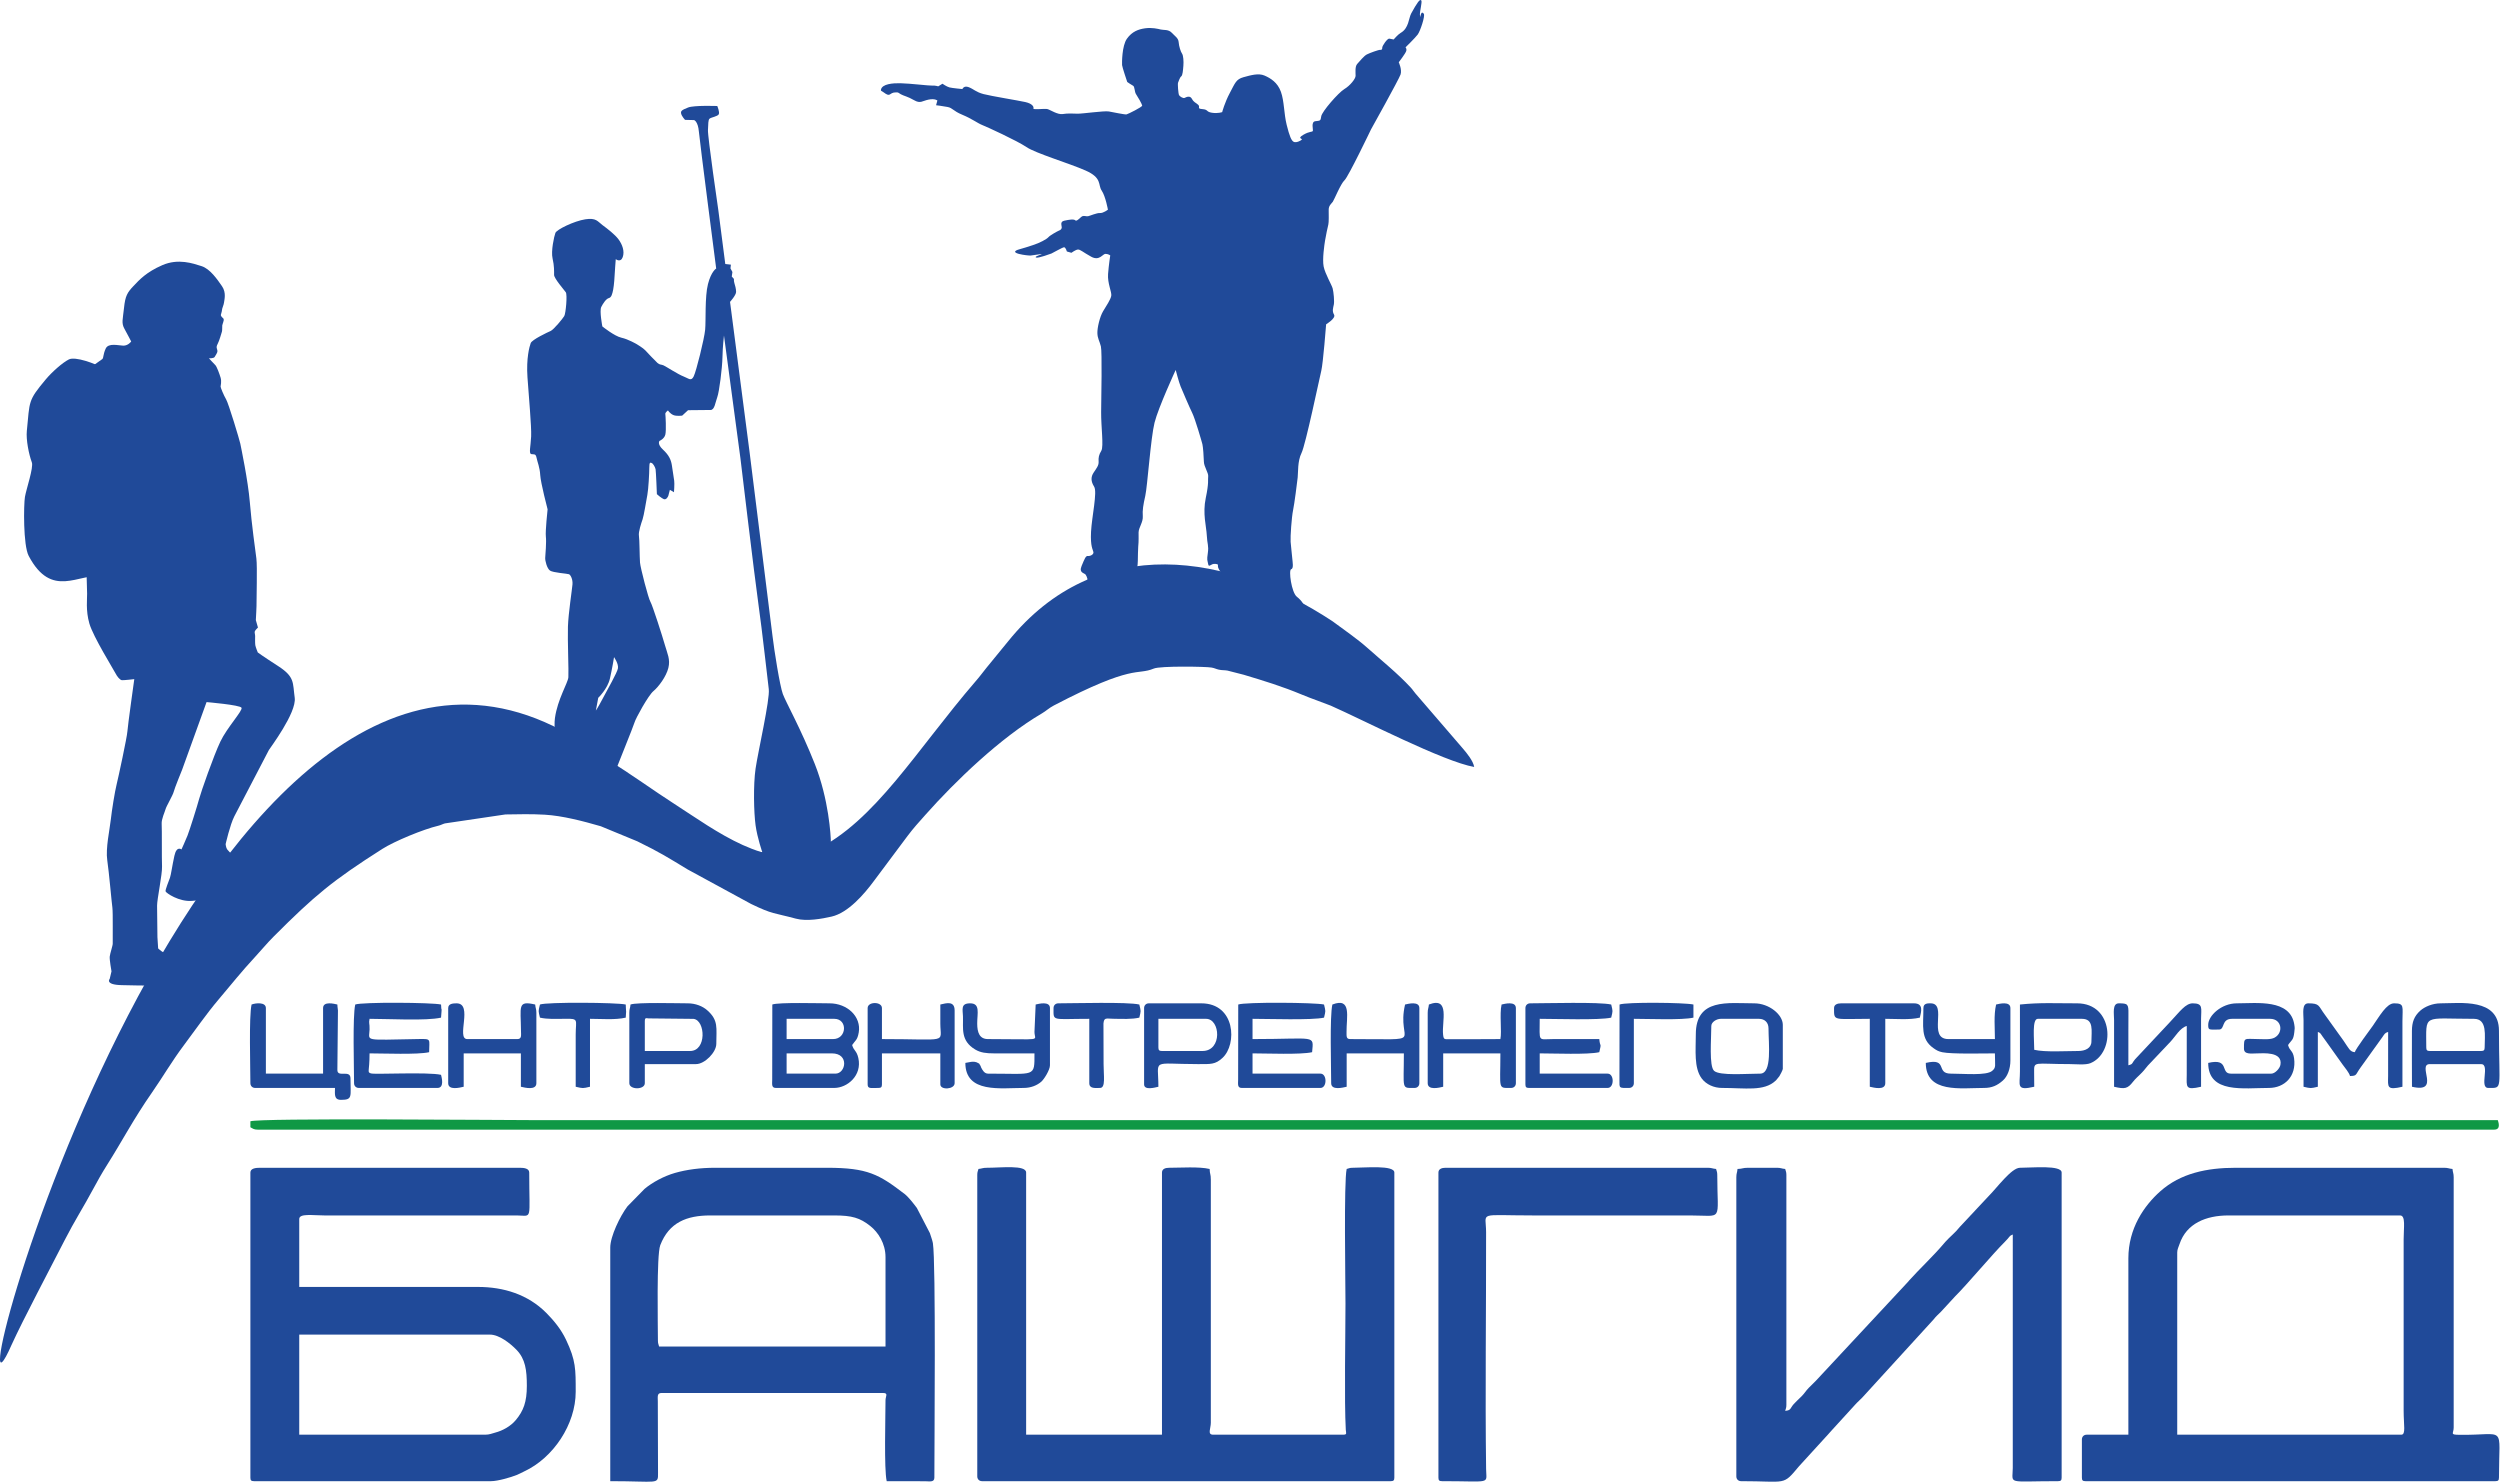 <?xml version="1.0" encoding="UTF-8"?> <svg xmlns="http://www.w3.org/2000/svg" width="1201" height="712" viewBox="0 0 1201 712" fill="none"><g clip-path="url(#clip0_1001_2)"><path fill-rule="evenodd" clip-rule="evenodd" d="M5.639 645.897C10.926 634.224 24.801 608.052 31.03 595.84C35.649 586.785 40.318 579.501 44.524 571.633C46.61 567.73 49.023 563.441 51.446 559.611C58.976 547.712 63.809 538.09 73.156 524.636C78.46 517.001 82.501 509.901 88.386 502.057C93.821 494.814 99.126 487.109 104.919 480.258C111.291 472.723 116.013 466.744 122.363 459.899C125.657 456.348 128.193 453.201 131.372 450.017C151.276 430.078 159.825 423.002 183.612 407.853C189.422 404.153 203.409 398.345 210.545 396.687C211.867 396.38 212.553 395.882 213.74 395.564L242.789 391.264C248.946 391.139 255.574 391.018 261.706 391.379C270.305 391.886 280.189 394.489 288.62 396.929L306.148 404.161C317.274 409.597 320.634 411.807 330.356 417.685L360.824 434.261C371.421 439.38 371.537 438.403 382.335 441.316C387.564 442.728 394.846 441.389 399.486 440.331C407.492 438.504 415.205 429.502 419.896 423.134L436.045 401.513C439.045 397.563 441.047 395.406 444.72 391.272C458.932 375.278 480.575 354.416 500.476 342.758C502.609 341.508 503.887 340.158 506.226 338.936C545.114 318.609 545.927 324.659 554.325 321.165C557.438 319.87 579.176 320.183 582.038 320.693C583.61 320.972 584.031 321.368 585.498 321.695C587.113 322.055 588.07 321.881 589.629 322.141L597.486 324.152C607.416 327.135 615.921 329.727 625.553 333.745C630.287 335.72 634.398 337.042 639.295 338.99C654.906 345.885 693.43 365.852 708.196 368.448C707.717 365.532 704.752 361.922 702.787 359.618L680.007 333.167C678.932 331.946 678.862 331.537 677.72 330.302C671.403 323.472 664.034 317.605 657.1 311.422C651.788 306.685 645.941 302.794 640.235 298.519C590.875 265.864 527.04 254.947 484.187 308.232L473.883 320.826C472.011 323.142 470.723 324.971 468.782 327.175C440.18 360.375 420.379 394.626 391.584 408.498C369.75 419.016 343 398.429 324.763 386.728C313.648 379.597 302.966 371.695 291.688 364.847L278.402 355.807C98.168 242.612 -28.757 724.233 5.639 645.897V645.897Z" fill="#204A99"></path><path fill-rule="evenodd" clip-rule="evenodd" d="M470.054 561.571C469.754 562.855 469.481 562.887 469.481 564.433V709.263C469.481 710.603 470.431 711.553 471.771 711.553H668.122C669.441 711.553 669.84 711.155 669.84 709.836V563.288C669.84 559.588 655.605 560.998 649.804 560.998C648.257 560.998 648.226 561.272 646.942 561.571C645.546 567.562 646.369 615.919 646.369 626.258C646.369 640.161 645.748 673.384 646.52 686.923C646.606 688.41 647.306 689.228 645.225 689.228H582.827C579.878 689.228 581.683 686.263 581.683 683.504V566.724C581.683 563.847 581.168 564.16 581.111 561.571C575.907 560.359 567.321 560.999 561.648 560.999C559.89 560.999 558.213 561.529 558.213 563.289V689.229H492.954V563.289C492.954 559.519 480.988 560.999 474.063 560.999C472.099 560.999 471.834 561.386 470.056 561.571L470.054 561.571Z" fill="#204A99"></path><path fill-rule="evenodd" clip-rule="evenodd" d="M1153.56 689.229H1045.94V601.644C1045.94 600.195 1046.59 599.028 1047.06 597.613C1050.37 587.752 1059.75 583.898 1070.56 583.898H1152.99C1155.79 583.898 1154.71 589.741 1154.71 595.347V677.78C1154.71 684.655 1155.87 689.229 1153.56 689.229ZM1022.47 604.506V689.229H1002.43C1001.09 689.229 1000.14 690.179 1000.14 691.519V709.837C1000.14 711.156 1000.54 711.554 1001.86 711.554H1198.79C1200.1 711.554 1200.5 711.156 1200.5 709.837C1200.5 683.839 1204.41 689.586 1181.54 689.288C1176.72 689.225 1178.75 688.705 1178.75 685.794V565.579C1178.75 563.606 1178.33 563.363 1178.18 561.572C1176.39 561.423 1176.14 561 1174.17 561H1073.99C1060.17 561 1047.53 563.644 1037.79 572.309C1030.04 579.192 1022.47 590.089 1022.47 604.507L1022.47 604.506Z" fill="#204A99"></path><path fill-rule="evenodd" clip-rule="evenodd" d="M233.058 689.229H143.756V641.142H235.348C239.829 641.142 245.1 645.342 248.102 648.424C252.408 652.843 253.094 658.254 253.094 665.757C253.094 673.584 251.452 677.8 247.787 682.204C245.339 685.145 241.51 687.297 237.806 688.251C236.267 688.647 235.19 689.228 233.058 689.228V689.229ZM120.285 563.289V709.837C120.285 711.156 120.683 711.554 122.003 711.554H235.921C239.066 711.554 245.288 709.772 248.361 708.538C249.533 708.067 250.365 707.545 251.836 706.861C265.809 700.375 276.565 684.234 276.565 668.62C276.565 657.818 276.679 653.62 271.882 643.535C269.566 638.667 266.197 634.492 262.405 630.686C253.564 621.813 241.865 618.244 229.624 618.244H143.756V585.614C143.756 582.809 150.257 583.896 155.777 583.896L248.525 583.907C255.875 584.006 254.239 586.701 254.239 563.288C254.239 561.278 251.698 560.998 249.659 560.998H124.865C122.825 560.998 120.285 561.278 120.285 563.288L120.285 563.289Z" fill="#204A99"></path><path fill-rule="evenodd" clip-rule="evenodd" d="M316.064 644.005C316.064 637.296 315.353 602.967 317.19 598.19C321.409 587.224 329.938 583.898 341.252 583.898H400.786C409.332 583.898 413.138 585.065 418.057 588.952C421.851 591.948 425.402 597.35 425.402 603.933V646.867H316.636C316.336 645.583 316.063 645.551 316.063 644.005H316.064ZM293.167 599.354V711.554C316.352 711.554 316.158 713.373 316.114 707.597L316.014 673.151C315.998 671.017 315.573 669.194 317.781 669.194H424.257C426.892 669.194 425.402 670.837 425.402 672.628C425.402 680.341 424.648 705.861 425.974 711.555L444.326 711.588C446.756 711.627 448.872 712.155 448.872 709.837C448.872 693.795 449.648 606.539 448.161 597.201C447.989 596.119 447.07 593.507 446.705 592.361L440.454 580.294C438.918 578.235 436.395 574.983 434.57 573.585C422.244 564.14 416.828 561 397.351 561H343.541C336.448 561 329.959 561.842 324.263 563.475C318.912 565.01 313.329 568.037 309.623 571.161L301.409 579.548C297.89 584.207 293.165 593.965 293.165 599.354L293.167 599.354Z" fill="#204A99"></path><path fill-rule="evenodd" clip-rule="evenodd" d="M834.705 561.57C834.556 563.362 834.133 563.604 834.133 565.577V709.263C834.133 710.603 835.083 711.553 836.423 711.553C858.539 711.553 856.267 713.934 864.215 704.426L878.42 688.864C878.864 688.346 878.797 688.406 879.221 687.948L891.239 674.778C892.399 673.461 893.48 672.639 894.677 671.346L928.829 633.942C930.072 632.332 931.083 631.526 932.462 630.133L939.326 622.685C944.939 617.136 957.465 602.17 963.074 596.63C965.736 594.002 965.109 593.719 966.942 593.056L966.937 705.261C966.86 713.321 963.714 711.553 988.695 711.553C990.014 711.553 990.412 711.155 990.412 709.836V563.288C990.412 559.588 976.177 560.998 970.376 560.998C966.308 560.998 959.299 570.682 955.351 574.596L941.513 589.379C939.399 592.117 936.799 594.059 934.477 596.655C934.031 597.153 934.03 597.174 933.686 597.581C928.94 603.213 921.684 610.075 917.303 614.973C916.857 615.471 916.856 615.492 916.512 615.9L872.344 663.323C871.07 664.593 870.145 665.45 868.898 666.746C867.402 668.301 867.033 669.213 865.486 670.776C864.162 672.114 862.998 673.101 861.748 674.481C859.905 676.515 860.553 677.532 857.603 677.777C857.902 676.493 858.176 676.461 858.176 674.915V564.432C858.176 562.886 857.902 562.854 857.603 561.57C855.812 561.421 855.57 560.997 853.597 560.997H839.857C836.985 560.997 837.296 561.507 834.705 561.57V561.57Z" fill="#204A99"></path><path fill-rule="evenodd" clip-rule="evenodd" d="M691.021 563.288V709.836C691.021 711.155 691.419 711.553 692.738 711.553C716.773 711.553 714.028 713.218 713.929 705.839C713.43 668.867 713.979 629.055 713.919 591.91C713.902 581.879 709.496 583.896 736.245 583.896H811.809C828.184 583.896 824.975 587.412 824.975 564.433C824.975 562.886 824.701 562.854 824.402 561.57C822.612 561.421 822.369 560.998 820.396 560.998H694.457C692.699 560.998 691.022 561.528 691.022 563.288H691.021Z" fill="#204A99"></path><path fill-rule="evenodd" clip-rule="evenodd" d="M120.286 538.673V541.535C121.41 542.13 121.974 542.68 123.72 542.68H1198.21C1201.79 542.68 1200.03 538.54 1199.93 538.1H254.812C239.229 538.1 124.548 537.017 120.286 538.672V538.673Z" fill="#0F9845"></path><path fill-rule="evenodd" clip-rule="evenodd" d="M401.359 515.774H377.889V506.043H399.642C408.11 506.043 406.334 515.774 401.359 515.774ZM400.215 499.173H377.889V489.441H400.787C407.34 489.441 406.864 499.173 400.215 499.173ZM371.02 482.572L370.97 518.686C370.954 520.82 370.528 522.643 372.737 522.643H400.786C407.011 522.643 414.24 516.708 412.34 508.254C411.519 504.599 410.119 504.831 409.372 502.035C410.928 499.712 411.905 499.7 412.542 495.999C413.845 488.441 407.084 481.999 398.496 481.999C393.962 481.999 373.958 481.431 371.018 482.571L371.02 482.572Z" fill="#204A99"></path><path fill-rule="evenodd" clip-rule="evenodd" d="M170.661 482.573C169.342 488.235 170.089 512.763 170.089 520.355C170.089 521.694 171.039 522.645 172.379 522.645H210.161C213.62 522.645 212.136 517.453 211.879 516.348C205.624 514.891 179.982 516.277 178.18 515.66C176.226 514.993 177.532 515.066 177.532 506.043C184.188 506.043 200.693 506.743 206.155 505.471C206.155 499.065 207.498 499.043 201.023 499.154C174.075 499.617 177.369 500.341 177.54 494.596C177.636 491.396 177.047 491.738 177.532 489.442C186.388 489.442 204.863 490.504 211.88 488.869C212.457 481.927 211.98 487.075 211.88 482.573C207.575 481.57 173.848 481.336 170.663 482.573H170.661Z" fill="#204A99"></path><path fill-rule="evenodd" clip-rule="evenodd" d="M594.848 482.572L594.799 518.686C594.782 520.819 594.357 522.643 596.565 522.643H634.347C637.578 522.643 637.578 515.774 634.347 515.774H601.717V506.042C608.373 506.042 624.879 506.742 630.34 505.47C631.053 496.902 632.552 499.173 601.717 499.173V489.442C608.987 489.442 630.437 490.18 636.065 488.869C636.881 485.367 636.881 486.075 636.065 482.573C631.76 481.57 598.033 481.336 594.848 482.573V482.572Z" fill="#204A99"></path><path fill-rule="evenodd" clip-rule="evenodd" d="M732.809 484.289V520.926C732.809 522.245 733.207 522.643 734.526 522.643H772.308C775.539 522.643 775.539 515.774 772.308 515.774H739.679V506.043C746.334 506.043 762.839 506.743 768.301 505.47C769.49 500.503 768.657 503.446 768.301 499.174L745.97 499.179C738.612 499.248 739.678 500.779 739.678 489.442C746.947 489.442 768.397 490.18 774.025 488.87C774.841 485.367 774.841 486.076 774.025 482.573C768.331 481.247 742.811 482.001 735.099 482.001C733.759 482.001 732.809 482.95 732.809 484.291L732.809 484.289Z" fill="#204A99"></path><path fill-rule="evenodd" clip-rule="evenodd" d="M1106.62 522.072C1110.17 522.899 1109.94 522.899 1113.49 522.072V495.739C1114.81 496.217 1114.72 496.457 1115.81 498.001C1116.54 499.04 1116.88 499.43 1117.73 500.662L1125.35 511.357C1126.49 512.88 1128.53 515.344 1128.95 516.92C1132.51 516.841 1131.38 516.365 1134.26 512.498L1144.54 498.17C1145.44 496.919 1145.62 496.179 1147.26 495.74L1147.25 516.931C1147.18 522.231 1146.53 523.845 1154.13 522.073V490.588C1154.15 483.498 1155.2 482.001 1150.13 482.001C1146.5 482.001 1143.11 488.199 1139.83 492.881C1138.7 494.489 1131.67 503.852 1131.24 505.471C1128.86 505.273 1128.39 503.649 1125.85 499.976L1116.76 487.313C1113.68 483.201 1114.48 482 1108.91 482C1105.67 482 1106.61 486.865 1106.62 490.014L1106.62 522.072Z" fill="#204A99"></path><path fill-rule="evenodd" clip-rule="evenodd" d="M1165.58 503.182C1165.58 486.699 1163.48 489.443 1188.48 489.443C1195.02 489.443 1193.63 497.516 1193.63 503.182C1193.63 504.5 1193.23 504.899 1191.91 504.899H1167.3C1165.98 504.899 1165.58 504.501 1165.58 503.182H1165.58ZM1158.71 522.072C1172.79 525.351 1160.94 511.195 1167.3 511.195H1191.92C1196.4 511.195 1190.87 522.645 1195.35 522.645C1202.52 522.645 1200.5 523.906 1200.5 495.167C1200.5 479.309 1181.9 482.001 1172.45 482.001C1168.58 482.001 1164.81 483.653 1162.76 485.472C1159.73 488.161 1158.72 491.082 1158.69 495.143C1158.62 504.102 1158.71 513.108 1158.71 522.073V522.072Z" fill="#204A99"></path><path fill-rule="evenodd" clip-rule="evenodd" d="M120.858 482.572C119.539 488.235 120.286 512.763 120.286 520.354C120.286 521.694 121.235 522.644 122.576 522.644H160.93C160.93 525.423 160.289 528.369 163.792 528.369C169.547 528.369 168.372 526.835 168.372 518.065C168.372 513.648 162.075 517.834 162.075 514.057L162.35 485.446C162.352 484.733 162.111 484.163 162.075 482.572C160.643 482.239 155.205 480.815 155.205 484.289V515.774H127.728V484.289C127.728 481.302 122.81 481.815 120.858 482.572Z" fill="#204A99"></path><path fill-rule="evenodd" clip-rule="evenodd" d="M845.582 515.775C839.079 515.775 826.165 516.882 823.454 514.433C820.976 512.194 822.112 499.188 822.112 492.877C822.112 491.022 824.6 489.442 826.692 489.442H845.01C847.78 489.442 849.59 491.253 849.59 494.022C849.59 501.352 851.433 515.775 845.583 515.775H845.582ZM814.67 496.884C814.67 504.513 813.696 512.986 817.502 518.095C819.649 520.978 823.386 522.644 827.264 522.644C838.466 522.644 847.42 524.408 852.988 519.173C853.074 519.092 853.197 518.975 853.28 518.892L854.822 516.999C855.149 516.486 856.46 514.022 856.46 513.485V492.304C856.46 487.48 849.958 482 842.721 482C830.118 482 814.671 479.38 814.671 496.884H814.67Z" fill="#204A99"></path><path fill-rule="evenodd" clip-rule="evenodd" d="M1060.82 492.305C1060.82 495.049 1061.24 494.595 1065.98 494.595C1068.97 494.595 1066.99 489.443 1072.27 489.443H1090.59C1096.16 489.443 1097.11 496.066 1092.74 498.463C1090.8 499.531 1087.7 499.197 1084.87 499.173C1077.94 499.114 1078 498.143 1078 503.753C1078 506.673 1081.39 506.089 1084.28 506.053C1087.17 506.016 1096.67 505.071 1095.52 511.54C1095.2 513.345 1092.88 515.775 1091.16 515.775H1071.7C1066.47 515.775 1071.28 508.188 1060.82 510.623C1060.82 525.471 1077.87 522.645 1090.02 522.645C1097.34 522.645 1103.3 517.201 1102.07 508.351C1101.54 504.564 1099.98 505.031 1099.18 502.036C1100.87 499.51 1101.72 499.941 1102.19 495.847C1102.39 494.048 1102.46 494.003 1102.18 492.206C1100.23 479.796 1084.09 482.001 1074.56 482.001C1067.13 482.001 1060.82 487.971 1060.82 492.305Z" fill="#204A99"></path><path fill-rule="evenodd" clip-rule="evenodd" d="M924.008 484.289C924.008 492.839 922.513 499.102 928.823 503.518C930.325 504.569 931.208 505.103 933.133 505.504C937.646 506.446 952.907 506.043 958.355 506.043C958.355 512.051 959.057 512.735 957.03 514.449C954.218 516.827 943.528 515.775 937.175 515.775C929.669 515.775 936.077 508.078 925.153 510.623C925.153 525.382 942.054 522.645 953.203 522.645C956.859 522.645 959.481 521.499 962.213 519.061C964.408 517.103 965.798 513.462 965.798 509.479V484.29C965.798 480.816 960.361 482.24 958.928 482.574C957.745 487.649 958.355 493.869 958.355 499.174H936.029C925.702 499.174 935.817 482 927.443 482C926.129 482 924.008 481.909 924.008 484.29V484.289Z" fill="#204A99"></path><path fill-rule="evenodd" clip-rule="evenodd" d="M477.496 506.044H496.959C496.959 517.686 497.577 515.775 474.634 515.775C472.817 515.775 471.878 513.888 471.324 512.787C470.937 512.016 471.46 512.618 470.782 511.612C470.092 510.587 470.877 511.329 469.951 510.725C467.833 509.343 465.066 510.514 463.756 510.623C463.756 525.347 480.783 522.644 491.806 522.644C495.347 522.644 498.284 521.351 500.248 519.637C501.57 518.482 504.4 514.003 504.4 511.767V484.289C504.4 480.815 498.963 482.239 497.531 482.572L496.958 495.738C496.958 500.286 501.817 499.173 474.633 499.173C470.531 499.173 469.47 495.991 469.453 491.759C469.435 486.744 471.042 482 466.045 482C461.45 482 462.493 484.865 462.608 488.257C462.804 494.03 461.328 499.903 468.479 504.182C471.081 505.738 473.832 506.044 477.495 506.044H477.496Z" fill="#204A99"></path><path fill-rule="evenodd" clip-rule="evenodd" d="M331.521 504.897H309.767V490.586C309.767 488.571 310.609 489.226 311.592 489.237L333.212 489.467C338.899 490.214 339.549 504.897 331.521 504.897V504.897ZM302.898 482.571C302.749 484.362 302.326 484.605 302.326 486.578V520.353C302.326 523.623 309.768 523.623 309.768 520.353V511.194H334.384C338.572 511.194 344.115 505.499 344.115 501.462C344.115 493.852 345.261 490.141 339.691 485.278C337.554 483.412 334.199 481.999 330.376 481.999C325.842 481.999 305.839 481.431 302.899 482.571H302.898Z" fill="#204A99"></path><path fill-rule="evenodd" clip-rule="evenodd" d="M1015.6 522.072C1020.7 523.26 1022.06 523.081 1024.68 519.707C1025.84 518.224 1026.97 517.276 1028.34 515.921C1030.01 514.275 1030.34 513.679 1031.8 511.937L1042.66 500.474C1044.91 498.138 1047.29 493.74 1050.52 492.878L1050.51 516.353C1050.46 522.24 1049.7 523.864 1057.39 522.073L1057.39 489.441C1057.42 484.375 1058.51 482.001 1053.38 482.001C1049.97 482.001 1047.13 486.02 1043.22 490.158C1042.79 490.61 1042.78 490.631 1042.4 491.059L1026.61 507.893C1023.57 510.985 1025.16 511.049 1022.47 511.768C1022.47 506.235 1022.47 500.701 1022.47 495.167C1022.47 492.482 1022.46 489.805 1022.5 487.12C1022.57 482.366 1022.21 482 1017.89 482C1014.65 482 1015.59 486.865 1015.6 490.014L1015.6 522.072H1015.6Z" fill="#204A99"></path><path fill-rule="evenodd" clip-rule="evenodd" d="M998.426 504.899C992.556 504.899 982.512 505.553 977.246 504.326C977.246 499.053 976.108 489.442 978.964 489.442H1000.14C1006 489.442 1004.72 495.126 1004.72 500.319C1004.72 503.572 1001.68 504.899 998.427 504.899L998.426 504.899ZM970.377 482.573L970.384 514.638C970.406 521.405 968.328 524.149 977.247 522.071C977.247 519.756 977.221 517.463 977.196 515.152C977.135 509.539 977.014 511.195 994.42 511.195C997.218 511.196 1001.87 511.738 1004.27 510.74C1016.46 505.671 1015.48 482 997.855 482C987.828 482 980.024 481.564 970.377 482.573Z" fill="#204A99"></path><path fill-rule="evenodd" clip-rule="evenodd" d="M577.674 504.898H558.211C556.892 504.898 556.493 504.5 556.493 503.181V489.442H579.391C586.298 489.442 587.275 504.898 577.674 504.898L577.674 504.898ZM549.625 484.29V520.927C549.625 523.925 554.813 522.463 556.494 522.072C556.494 508.326 552.645 511.166 575.385 511.196C581.739 511.204 583.771 511.444 587.288 508.214C594.38 501.702 593.533 482 577.103 482H551.914C550.575 482 549.625 482.95 549.625 484.29Z" fill="#204A99"></path><path fill-rule="evenodd" clip-rule="evenodd" d="M640.071 482.574C638.753 488.236 639.499 512.764 639.499 520.356C639.499 523.923 644.995 522.526 646.941 522.073V506.045H674.419C674.419 523.649 673.045 522.646 679.571 522.646C680.911 522.646 681.861 521.696 681.861 520.356V484.291C681.861 480.817 676.424 482.241 674.992 482.574C670.562 501.59 686.814 499.175 648.659 499.175C646.659 499.175 646.903 497.773 646.878 495.804C646.784 488.75 649.529 478.903 640.072 482.574H640.071Z" fill="#204A99"></path><path fill-rule="evenodd" clip-rule="evenodd" d="M215.312 484.29V520.355C215.312 523.922 220.809 522.525 222.755 522.072V506.044H250.233V522.072C252.179 522.525 257.675 523.923 257.675 520.355V486.58C257.675 484.607 257.251 484.364 257.103 482.573C248.446 480.556 250.192 483.493 250.283 495.217C250.3 497.35 250.724 499.174 248.517 499.174H224.474C218.964 499.174 227.484 482 219.322 482C217.564 482 215.315 482.17 215.315 484.29H215.312Z" fill="#204A99"></path><path fill-rule="evenodd" clip-rule="evenodd" d="M686.44 482.573C686.291 484.363 685.868 484.606 685.868 486.58V520.354C685.868 523.921 691.364 522.525 693.31 522.072V506.043H720.789C720.789 523.648 719.415 522.644 725.94 522.644C727.28 522.644 728.23 521.694 728.23 520.354V484.29C728.23 480.815 722.793 482.239 721.36 482.573C720.302 487.117 721.544 495.604 720.788 499.174C712.771 499.174 704.677 499.297 696.679 499.24C693.909 499.22 693.533 499.595 693.251 496.942C692.604 490.833 696.737 478.576 686.44 482.572V482.573Z" fill="#204A99"></path><path fill-rule="evenodd" clip-rule="evenodd" d="M416.815 484.29V520.927C416.815 523.153 418.284 522.644 421.967 522.644C423.286 522.644 423.685 522.246 423.685 520.927V506.043H451.734V520.927C451.734 523.809 458.604 523.38 458.604 520.355V485.435C458.604 480.696 454.666 481.889 451.734 482.573C451.734 485.626 451.726 488.68 451.735 491.733C451.767 501.414 456.152 499.173 423.685 499.173V484.29C423.685 481.06 416.815 481.06 416.815 484.29Z" fill="#204A99"></path><path fill-rule="evenodd" clip-rule="evenodd" d="M881.074 484.289C881.074 490.735 880.582 489.441 898.248 489.441V522.071C900.194 522.524 905.69 523.922 905.69 520.354V489.441C910.995 489.441 917.216 490.052 922.291 488.869C922.974 485.937 924.168 482 919.429 482H884.509C882.752 482 881.075 482.53 881.075 484.29L881.074 484.289Z" fill="#204A99"></path><path fill-rule="evenodd" clip-rule="evenodd" d="M259.391 482.572C258.575 486.075 258.575 485.366 259.391 488.869C262.876 489.68 267.118 489.496 271.433 489.421C278.247 489.304 276.589 489.859 276.566 496.882C276.538 505.277 276.565 513.676 276.565 522.072C280.115 522.899 279.885 522.899 283.434 522.072V489.442C288.819 489.442 295.506 490.058 300.608 488.869C300.641 487.361 300.796 486.746 300.786 486.097C300.771 485.23 300.608 483.745 300.608 482.573C296.303 481.57 262.575 481.336 259.391 482.573V482.572Z" fill="#204A99"></path><path fill-rule="evenodd" clip-rule="evenodd" d="M506.118 484.291C506.118 490.851 505.076 489.443 523.292 489.443V520.355C523.292 523.157 526.32 522.645 528.443 522.645C531.246 522.645 530.161 516.802 530.161 511.196L530.102 491.673C530.417 488.708 531.308 489.349 534.707 489.409C539.158 489.487 543.727 489.71 547.334 488.87C548.15 485.367 548.15 486.076 547.334 482.573C541.64 481.247 516.12 482.001 508.407 482.001C507.067 482.001 506.117 482.95 506.117 484.291H506.118Z" fill="#204A99"></path><path fill-rule="evenodd" clip-rule="evenodd" d="M778.033 482.572L777.983 518.686C777.95 522.993 777.713 522.644 782.612 522.644C783.952 522.644 784.902 521.694 784.902 520.354V489.442C791.558 489.442 808.064 490.141 813.525 488.869V482.572C809.373 481.605 781.221 481.334 778.033 482.572Z" fill="#204A99"></path><path fill-rule="evenodd" clip-rule="evenodd" d="M432.496 39.984C437.314 40.088 446.457 41.227 447.904 41.124C449.351 41.021 450.726 41.482 450.726 41.482L452.761 40.219C452.761 40.219 454.765 41.642 456.132 41.993C457.5 42.343 462.341 42.782 462.341 42.782C462.341 42.782 462.993 40.945 465.41 41.891C467.826 42.838 468.82 44.221 472.469 45.193C476.118 46.163 489.132 48.257 492.543 49.021C495.953 49.784 496.731 51.295 496.453 52.098C496.175 52.901 501.82 52.051 503.187 52.402C504.555 52.752 508.084 55.185 510.517 54.788C512.95 54.391 515.422 54.551 517.664 54.615C519.906 54.679 530.424 53.147 532.69 53.545C534.956 53.943 540.41 55.12 541.181 54.954C541.952 54.787 548.758 51.394 548.71 50.726C548.663 50.058 546.493 46.297 545.746 45.232C544.999 44.166 545.15 41.583 544.339 41.193C543.528 40.803 541.525 39.38 541.525 39.38C541.525 39.38 539.117 32.28 539.046 31.278C538.975 30.275 538.945 22 541.387 18.582C543.828 15.164 546.881 14.051 550.093 13.598C553.305 13.146 556.262 13.83 557.63 14.18C558.998 14.53 561.311 14.03 562.885 15.707C564.458 17.386 566.088 18.276 566.231 20.279C566.373 22.283 567.232 24.907 567.851 25.758C568.472 26.609 568.677 29.502 568.494 31.641C568.311 33.78 568.147 36.196 567.456 36.692C566.764 37.189 566.179 39.188 565.937 39.71C565.694 40.23 566.039 45.072 566.421 45.716C566.802 46.36 568.384 47.366 569.087 47.036C569.791 46.706 571.62 45.681 572.585 47.458C573.551 49.235 574.33 49.179 575.586 50.32C576.842 51.462 574.71 52.173 577.636 52.412C580.562 52.651 579.294 53.692 582.18 54.157C585.066 54.623 587.137 53.86 587.137 53.86C587.137 53.86 588.322 49.301 590.839 44.591C593.357 39.881 593.786 38.06 597.408 37.076C601.03 36.09 604.591 35.054 607.477 36.302C610.363 37.551 613.753 39.603 615.363 44.131C616.971 48.659 616.776 54.546 618.11 59.933C619.445 65.32 620.398 67.713 621.606 68.186C622.815 68.659 624.866 67.618 625.387 67.078C625.908 66.537 622.95 66.636 626.063 64.793C629.176 62.949 630.393 63.533 630.683 62.898C630.974 62.262 629.642 58.497 631.916 58.223C634.19 57.949 634.428 58.156 634.715 55.898C635.002 53.64 643.017 44.455 645.809 42.802C648.6 41.149 651.216 37.83 651.228 36.431C651.24 35.031 650.856 31.982 651.996 30.726C653.137 29.47 655.244 26.859 656.648 26.144C658.052 25.428 662.305 23.895 662.981 23.959C663.657 24.023 664.09 23.824 664.027 22.934C663.963 22.044 666.5 18.395 667.407 18.554C668.313 18.714 669.506 18.964 669.506 18.964C669.506 18.964 671.601 16.529 672.861 15.816C676.867 13.552 676.678 8.757 677.955 6.437C680.707 1.438 682.168 -0.781 682.818 0.245C683.258 0.941 682.037 5.722 682.11 6.857C682.219 8.535 682.279 8.207 682.359 7.817C682.507 7.101 682.883 5.11 683.992 6.616C684.735 7.625 682.306 14.919 681.081 16.573C679.856 18.227 675.201 22.754 675.201 22.754C675.201 22.754 675.912 23.318 675.55 24.518C675.188 25.719 671.963 29.919 671.963 29.919C671.963 29.919 673.612 33.438 672.829 35.787C672.045 38.136 658.651 62.136 658.651 62.136C658.651 62.136 647.694 85.01 645.906 86.592C644.116 88.174 640.879 96.124 640.266 96.95C639.654 97.777 638.271 98.77 638.302 100.782C638.333 102.793 638.404 106.927 638.133 107.842C637.863 108.756 636.868 113.637 636.557 115.561C636.247 117.485 635.18 124.497 635.879 128.027C636.578 131.557 639.749 136.813 640.21 138.57C640.67 140.327 641.099 144.771 640.765 146.361C640.43 147.952 639.865 149.445 640.883 151.163C641.9 152.881 637.074 155.797 637.074 155.797C637.074 155.797 635.615 174.583 634.748 178.113C633.88 181.642 627.21 213.665 625.254 217.608C623.298 221.551 623.678 226.893 623.408 229.374C623.136 231.854 621.846 242.014 621.178 245.194C620.51 248.374 619.84 257.818 620.015 260.267C620.19 262.716 620.697 266.707 620.808 268.265C620.919 269.824 621.603 273.131 620.282 273.449C618.963 273.766 620.407 284.627 623.014 286.679C625.621 288.73 627.386 291.514 626.368 292.928C625.351 294.343 621.884 295.933 619.642 295.868C617.4 295.804 613.886 293.593 613.886 293.593L612.567 290.778C612.567 290.778 611.406 293.322 607.193 293.846C602.979 294.37 597.207 295.004 597.096 293.446C596.985 291.888 596.937 291.22 596.937 291.22C596.937 291.22 592.676 291.076 591.133 291.41C589.59 291.743 586.458 291.743 584.805 290.518C583.152 289.293 583.033 286.057 583.2 283.696C583.368 281.335 583.559 277.742 583.559 277.742C583.559 277.742 584.775 275.977 585.864 275.564C586.953 275.151 586.89 275.826 585.61 273.568C584.331 271.31 586.111 271.182 583.854 270.896C581.596 270.61 580.761 273.019 580.387 270.919C580.014 268.821 579.711 269.29 580.238 265.673C580.763 262.055 579.937 261.444 579.746 257.205C579.556 252.968 577.658 246.727 579.249 239.23C580.841 231.734 580.189 230.437 580.413 228.855C580.636 227.273 578.402 224.189 578.347 221.843C578.292 219.498 577.943 214.6 577.633 213.392C577.324 212.184 574.202 201.33 572.763 198.413C571.325 195.495 567.963 187.568 567.152 185.612C566.342 183.656 564.801 177.724 564.801 177.724C564.801 177.724 556.465 195.77 554.636 203.06C552.805 210.35 551.219 233.62 550.2 238.167C549.182 242.715 548.792 245.091 548.998 247.985C549.204 250.88 547.033 253.384 546.977 255.737C546.921 258.09 547.119 259.306 546.801 262.685C546.482 266.064 547.013 273.521 545.606 274.181C544.199 274.841 540.732 274.864 540.756 276.764C540.78 278.664 542.423 286.042 541.715 287.1C541.008 288.157 536.563 290.152 534.448 290.302C532.334 290.453 518.276 292.573 517.227 291.976C516.178 291.379 512.681 287.825 515.225 285.854C517.769 283.883 520.027 282.603 520.027 282.603C520.027 282.603 519.352 280.973 520.107 280.584C520.863 280.195 521.761 280.242 522.271 279.535C522.78 278.828 522.208 277.079 521.58 276.117C520.952 275.155 518.169 275.353 519.601 271.895C521.033 268.437 521.598 266.943 522.615 267.094C523.633 267.245 525.478 266.443 525.279 265.227C525.08 264.01 523.761 262.761 524.136 255.463C524.511 248.165 527.248 236.335 525.611 233.767C523.974 231.199 524.045 229.069 525.358 227.073C526.67 225.078 527.911 223.647 527.776 221.755C527.642 219.863 527.88 218.503 529.081 216.516C530.282 214.528 528.916 204.781 528.989 197.952C529.063 191.123 529.496 168.942 528.869 166.414C528.241 163.885 527.255 162.613 527.184 160.045C527.114 157.477 528.307 152.246 529.906 149.559C531.505 146.872 533.532 143.931 533.851 142.118C534.169 140.305 531.968 136.099 532.319 131.6C532.669 127.1 533.362 122.688 533.362 122.688C533.362 122.688 532.416 121.972 531.072 121.955C529.728 121.939 528.193 125.517 524.234 123.337C520.276 121.158 518.948 119.798 517.835 119.877C516.723 119.957 514.703 121.443 514.703 121.443L512.533 120.814C512.533 120.814 511.937 118.731 511.158 118.787C510.379 118.842 505.759 121.521 505.107 121.791C504.704 121.957 498.875 124.064 497.846 123.753C495.599 123.074 506.506 120.989 495.177 122.752C494.144 122.913 482.833 121.577 490.032 119.667C492.338 119.056 493.143 118.727 496.315 117.718C499.488 116.71 502.827 114.905 503.654 113.952C504.482 112.998 508.036 111.067 508.687 110.797C509.339 110.526 509.88 110.264 510.047 109.469C510.214 108.674 508.942 106.527 511.256 106.027C513.57 105.527 515.891 105.137 516.614 105.869C517.338 106.601 519.175 104.121 520.049 103.835C520.924 103.549 521.854 104.042 522.736 103.867C523.618 103.692 526.871 102.231 528.444 102.342C530.018 102.453 532.245 100.729 532.245 100.729C532.245 100.729 531.117 94.321 529.241 91.546C527.366 88.771 529.593 85.479 521.508 81.917C513.424 78.353 497.54 73.668 493.073 70.629C488.605 67.591 474.034 60.91 471.847 60.058C469.661 59.207 466.935 57.052 462.324 55.143C457.714 53.234 457.73 51.89 455.233 51.397C452.737 50.904 449.692 50.561 449.692 50.561L450.313 48.279C450.313 48.279 449.176 47.242 446.088 47.853C442.999 48.465 442.208 49.919 439.115 48.126C436.023 46.333 434.274 46.121 432.759 45.279C431.245 44.436 431.801 44.396 430.458 44.38C426.903 44.337 428.12 47.111 424.412 44.307C423.466 43.592 423.089 43.786 423.208 43.106C423.702 40.288 429.02 39.908 432.496 39.984Z" fill="#204A99"></path><path fill-rule="evenodd" clip-rule="evenodd" d="M396.73 410.137L394.377 410.142C394.377 410.142 399.159 408.478 399.159 404.943C399.159 401.408 398.119 383.942 391.466 367.099C384.812 350.255 377.534 337.364 376.079 333.412C374.623 329.461 371.92 312.41 371.088 305.34C370.256 298.271 360.067 216.967 360.067 216.967L350.71 145.021C350.71 145.021 353.622 141.798 353.622 140.238C353.622 138.678 353.102 137.015 352.79 135.976C352.478 134.935 352.581 134 352.581 134L351.541 132.857L351.853 130.673L350.917 128.906L351.125 127.139L348.423 126.827L345.095 101.043C345.095 101.043 339.896 65.382 340.105 62.47C340.313 59.559 340.105 57.583 340.937 56.96C341.768 56.336 344.783 55.921 345.304 54.88C345.823 53.84 344.576 50.929 344.576 50.929C344.576 50.929 333.348 50.513 330.54 51.657C327.733 52.801 326.901 53.217 327.213 54.568C327.524 55.921 329.084 57.583 329.084 57.583L333.451 57.687C333.451 57.687 335.322 58.311 335.738 63.197C336.154 68.084 344.056 129.01 344.056 129.01C344.056 129.01 341.665 130.361 340.105 136.496C338.545 142.63 339.169 154.066 338.753 158.433C338.337 162.8 334.49 178.343 333.242 180.838C331.995 183.333 330.851 181.774 328.355 180.838C325.86 179.902 319.934 176.056 318.791 175.536C317.647 175.016 316.919 175.328 315.88 174.392C314.839 173.457 310.889 169.298 309.953 168.258C309.018 167.218 305.899 165.346 305.899 165.346C305.899 165.346 301.844 162.955 298.517 162.227C295.19 161.5 289.368 156.82 289.368 156.82C289.368 156.82 287.913 149.334 288.848 147.463C289.784 145.592 291.24 143.512 292.488 143.201C293.735 142.889 294.151 141.226 294.567 139.146C294.983 137.067 295.295 132.492 295.295 131.765C295.295 131.038 295.815 124.487 295.815 124.487C295.815 124.487 298.102 126.358 299.142 123.552C300.182 120.744 298.934 117.418 297.167 115.026C295.399 112.635 291.865 109.932 289.473 108.164C287.082 106.397 286.458 104.525 281.156 105.357C275.854 106.189 267.431 110.244 266.808 111.907C266.184 113.57 264.625 120.64 265.456 124.175C266.288 127.71 266.184 130.413 266.184 132.077C266.184 133.74 270.967 139.251 271.798 140.394C272.63 141.538 271.798 150.583 271.071 151.83C270.343 153.078 265.977 158.38 264.521 159.004C263.066 159.628 255.58 163.163 254.956 164.827C254.333 166.49 252.773 172.104 253.396 181.254C254.021 190.403 255.372 204.854 255.164 209.637C254.955 214.42 253.916 217.955 255.267 218.163C256.619 218.37 257.347 217.851 257.762 219.93C258.178 222.009 259.322 224.505 259.529 228.247C259.737 231.99 263.064 244.675 263.064 244.675C263.064 244.675 261.92 255.28 262.232 257.775C262.544 260.27 262.025 266.612 261.92 267.963C261.816 269.315 262.752 273.058 264.207 274.098C265.663 275.137 272.629 275.553 273.357 275.865C274.084 276.177 275.228 278.257 275.02 280.752C274.813 283.246 273.045 294.684 272.837 301.026C272.629 307.368 273.253 322.651 273.045 325.355C272.838 328.059 267.847 335.96 266.599 344.901C265.352 353.842 270.975 371.335 266.392 375.26C243.437 394.915 263.647 371.982 282.259 380.15C287.674 382.526 305.127 417.375 301.682 388.441C301.163 384.075 292.591 378.274 294.462 373.388C296.334 368.501 304.339 348.851 304.859 346.98C305.379 345.108 311.409 334.088 313.905 332.008C316.4 329.929 320.039 325.043 321.078 320.884C322.119 316.725 320.559 313.918 319.415 309.863C318.271 305.809 313.385 290.525 312.449 289.07C311.514 287.614 307.667 272.851 307.459 270.252C307.251 267.653 307.251 259.127 306.938 257.359C306.626 255.592 308.082 251.225 308.706 249.458C309.33 247.691 310.473 240.412 310.993 237.709C311.512 235.006 311.928 227.208 311.928 224.609C311.928 222.01 312.344 222.115 313.072 222.426C313.799 222.738 314.736 224.402 314.944 225.441C315.152 226.48 315.567 237.397 315.567 237.397C315.567 237.397 317.751 239.373 318.895 239.789C320.038 240.205 320.87 238.749 321.078 238.125C321.285 237.501 321.806 235.318 321.806 235.318L323.781 236.461C323.781 236.461 324.093 232.407 323.885 230.951C323.678 229.495 323.157 225.856 322.741 223.361C322.325 220.866 321.39 218.682 318.479 215.979C315.567 213.277 316.815 211.821 316.815 211.821C316.815 211.821 319.102 210.885 319.623 208.805C320.143 206.725 319.727 199.448 319.623 198.824C319.519 198.201 320.87 197.161 320.87 197.161C320.87 197.161 321.806 198.616 323.365 199.345C324.925 200.072 327.732 199.656 327.732 199.656L330.539 197.057C330.539 197.057 339.377 196.953 341.352 196.953C343.327 196.953 343.639 193.314 344.575 190.819C345.511 188.323 346.967 176.887 347.07 171.585C347.174 166.283 347.798 161.188 347.798 161.188L355.699 220.138C355.699 220.138 362.457 276.905 364.329 290.109C366.2 303.313 368.696 326.187 369.319 331.073C369.943 335.96 364.121 361.327 362.977 369.229C361.833 377.13 362.145 390.439 362.977 396.469C363.809 402.499 366.2 409.36 366.2 409.36C366.2 409.36 362.245 409.333 356.341 409.285C357.376 410.062 358.367 410.903 359.306 411.805C364.957 411.713 370.629 411.558 376.094 413.257C379.025 414.168 379.263 413.762 383.534 415.447C387.775 413.275 391.773 411.141 396.505 410.173L396.73 410.136V410.137ZM294.982 315.686C294.982 315.686 297.269 318.91 296.854 321.093C296.438 323.276 291.967 330.97 289.68 335.336C287.393 339.703 286.249 341.366 286.249 341.366L287.392 335.232C287.392 335.232 291.863 330.969 293.007 325.979C294.151 320.989 294.982 315.686 294.982 315.686Z" fill="#204A99"></path><path fill-rule="evenodd" clip-rule="evenodd" d="M100.369 172.119C100.369 172.119 102.745 172.289 103.169 171.398C103.594 170.507 104.57 169.489 104.443 168.47C104.316 167.451 103.636 166.943 104.528 165.287C105.419 163.632 106.395 159.94 106.607 159.346C106.819 158.752 106.692 156.884 106.777 156.291C106.862 155.697 107.159 155.23 107.244 154.763C107.328 154.296 107.838 153.405 107.116 152.811C106.395 152.217 106.055 151.622 106.098 151.283C106.141 150.943 106.649 149.543 106.649 148.864C106.649 148.185 107.54 146.36 107.625 145.299C107.71 144.238 108.856 140.673 106.649 137.49C104.442 134.308 100.962 129.172 96.846 127.857C92.729 126.541 85.642 124.037 77.96 127.39C70.279 130.742 67.012 134.35 64.083 137.448C61.155 140.546 60.179 142.158 59.585 147.845C58.991 153.532 58.227 155.145 59.798 157.988C61.368 160.831 63.023 164.057 63.023 164.057C63.023 164.057 61.58 166.093 59.246 166.051C56.912 166.009 52.074 164.565 50.759 167.494C49.443 170.422 49.825 171.907 49.146 172.501C48.467 173.096 45.073 175.218 44.139 176.236C43.205 177.254 41.634 179.929 41.296 180.565C40.956 181.201 41.932 185.062 42.144 186.378C42.357 187.694 42.484 188.967 42.187 191.132C41.89 193.296 42.569 194.612 43.036 195.63C43.503 196.649 44.776 198.261 44.479 199.153C44.182 200.044 41.932 204.797 41.508 206.494C41.084 208.192 41.424 212.181 43.036 215.407C44.649 218.631 46.856 221.772 46.941 222.706C47.025 223.639 46.686 228.477 45.837 233.655C44.988 238.832 39.642 259.882 40.66 264.889C41.677 269.896 41.763 283.052 41.848 285.174C41.933 287.296 41.084 293.238 42.952 299.603C44.818 305.969 54.58 321.671 55.428 323.369C56.276 325.067 57.635 326.679 58.569 326.764C59.502 326.849 64.51 326.255 64.51 326.255C64.51 326.255 61.37 348.662 61.2 351.378C61.031 354.094 56.873 373.446 56.024 376.841C55.175 380.236 53.731 389.148 53.222 393.816C52.713 398.484 50.676 407.566 51.525 413.252C52.373 418.939 53.646 433.708 53.986 435.999C54.325 438.29 54.07 452.38 54.156 453.229C54.241 454.078 52.883 457.983 52.714 459.51C52.545 461.038 53.563 466.64 53.563 466.64L52.714 470.204C52.714 470.204 50.169 473.09 58.486 473.259C66.803 473.429 85.816 474.109 90.399 471.392C94.982 468.676 104.658 466.469 104.658 466.469C104.658 466.469 104.149 459.849 100.753 458.661C97.358 457.472 90.229 457.303 88.871 457.982C87.513 458.661 83.778 458.491 81.062 458.321C78.346 458.151 75.97 455.605 75.97 455.605L75.63 450.173C75.63 450.173 75.461 438.29 75.461 435.065C75.461 431.84 78.007 419.957 77.837 416.222C77.668 412.488 77.837 398.229 77.668 395.852C77.498 393.476 79.195 390.08 79.534 388.723C79.874 387.365 83.099 381.933 83.439 380.405C83.778 378.877 87.513 369.711 87.513 369.711L99.226 337.288C99.226 337.288 115.352 338.646 116.032 340.004C116.711 341.362 109.071 349.51 105.846 356.3C102.622 363.09 96.511 380.574 95.662 383.8C94.813 387.025 91.078 398.908 90.06 401.454C89.041 404.001 87.174 408.074 87.174 408.074C87.174 408.074 84.882 406.123 83.778 411.129C82.675 416.137 82.166 420.212 81.657 421.654C81.147 423.098 79.365 427.425 79.535 428.19C79.705 428.953 86.071 433.367 92.351 432.773C98.632 432.179 118.663 430.311 122.058 428.699C125.453 427.087 133.177 424.37 134.62 423.267C136.062 422.163 137.845 418.429 137.59 417.836C137.335 417.241 136.317 415.034 133.261 414.864C130.205 414.695 125.028 415.798 123.67 415.798C122.312 415.798 119.851 414.271 117.304 413.847C114.758 413.422 112.381 411.13 111.618 410.536C110.854 409.942 109.75 408.838 109.156 408.074C108.563 407.311 108.393 405.528 108.393 405.528C108.393 405.528 110.515 396.192 112.552 392.202C114.588 388.213 128.848 360.968 129.187 360.289C129.527 359.61 142.598 342.38 141.579 335.165C140.561 327.951 141.749 325.235 133.601 319.972C125.453 314.71 123.84 313.437 123.84 313.437C123.84 313.437 122.822 310.975 122.652 309.956C122.483 308.938 122.567 306.307 122.567 305.543C122.567 304.779 122.228 303.931 122.397 303.336C122.567 302.742 123.925 301.469 123.925 301.469L122.907 297.904C122.907 297.904 123.331 290.35 123.246 289.417C123.162 288.483 123.671 272.187 123.162 268.282C122.652 264.378 120.87 251.646 120.021 241.292C119.173 230.937 115.777 214.811 115.438 213.114C115.098 211.416 109.836 193.932 108.648 191.895C107.46 189.857 105.932 186.165 105.974 185.698C106.016 185.231 106.525 183.237 105.974 181.412C105.422 179.588 104.149 176.065 103.427 175.386C102.706 174.707 100.37 172.119 100.37 172.119L100.369 172.119Z" fill="#204A99"></path><path fill-rule="evenodd" clip-rule="evenodd" d="M50.286 177.191C45.461 174.476 36.111 171.159 33.094 172.666C30.078 174.174 24.952 178.698 21.935 182.317C13.324 192.651 14.342 192.502 12.887 207.049C12.472 211.199 13.835 218.219 15.3 222.129C16.206 224.542 12.585 235.098 11.982 238.717C11.379 242.336 11.078 261.941 13.792 267.068C24.855 287.965 37.621 275.348 49.517 276.67C52.231 276.971 49.08 264.956 49.08 264.956L50.286 177.191Z" fill="#204A99"></path></g><defs><clipPath id="clip0_1001_2"><rect width="1200.76" height="711.825" fill="white"></rect></clipPath></defs></svg> 